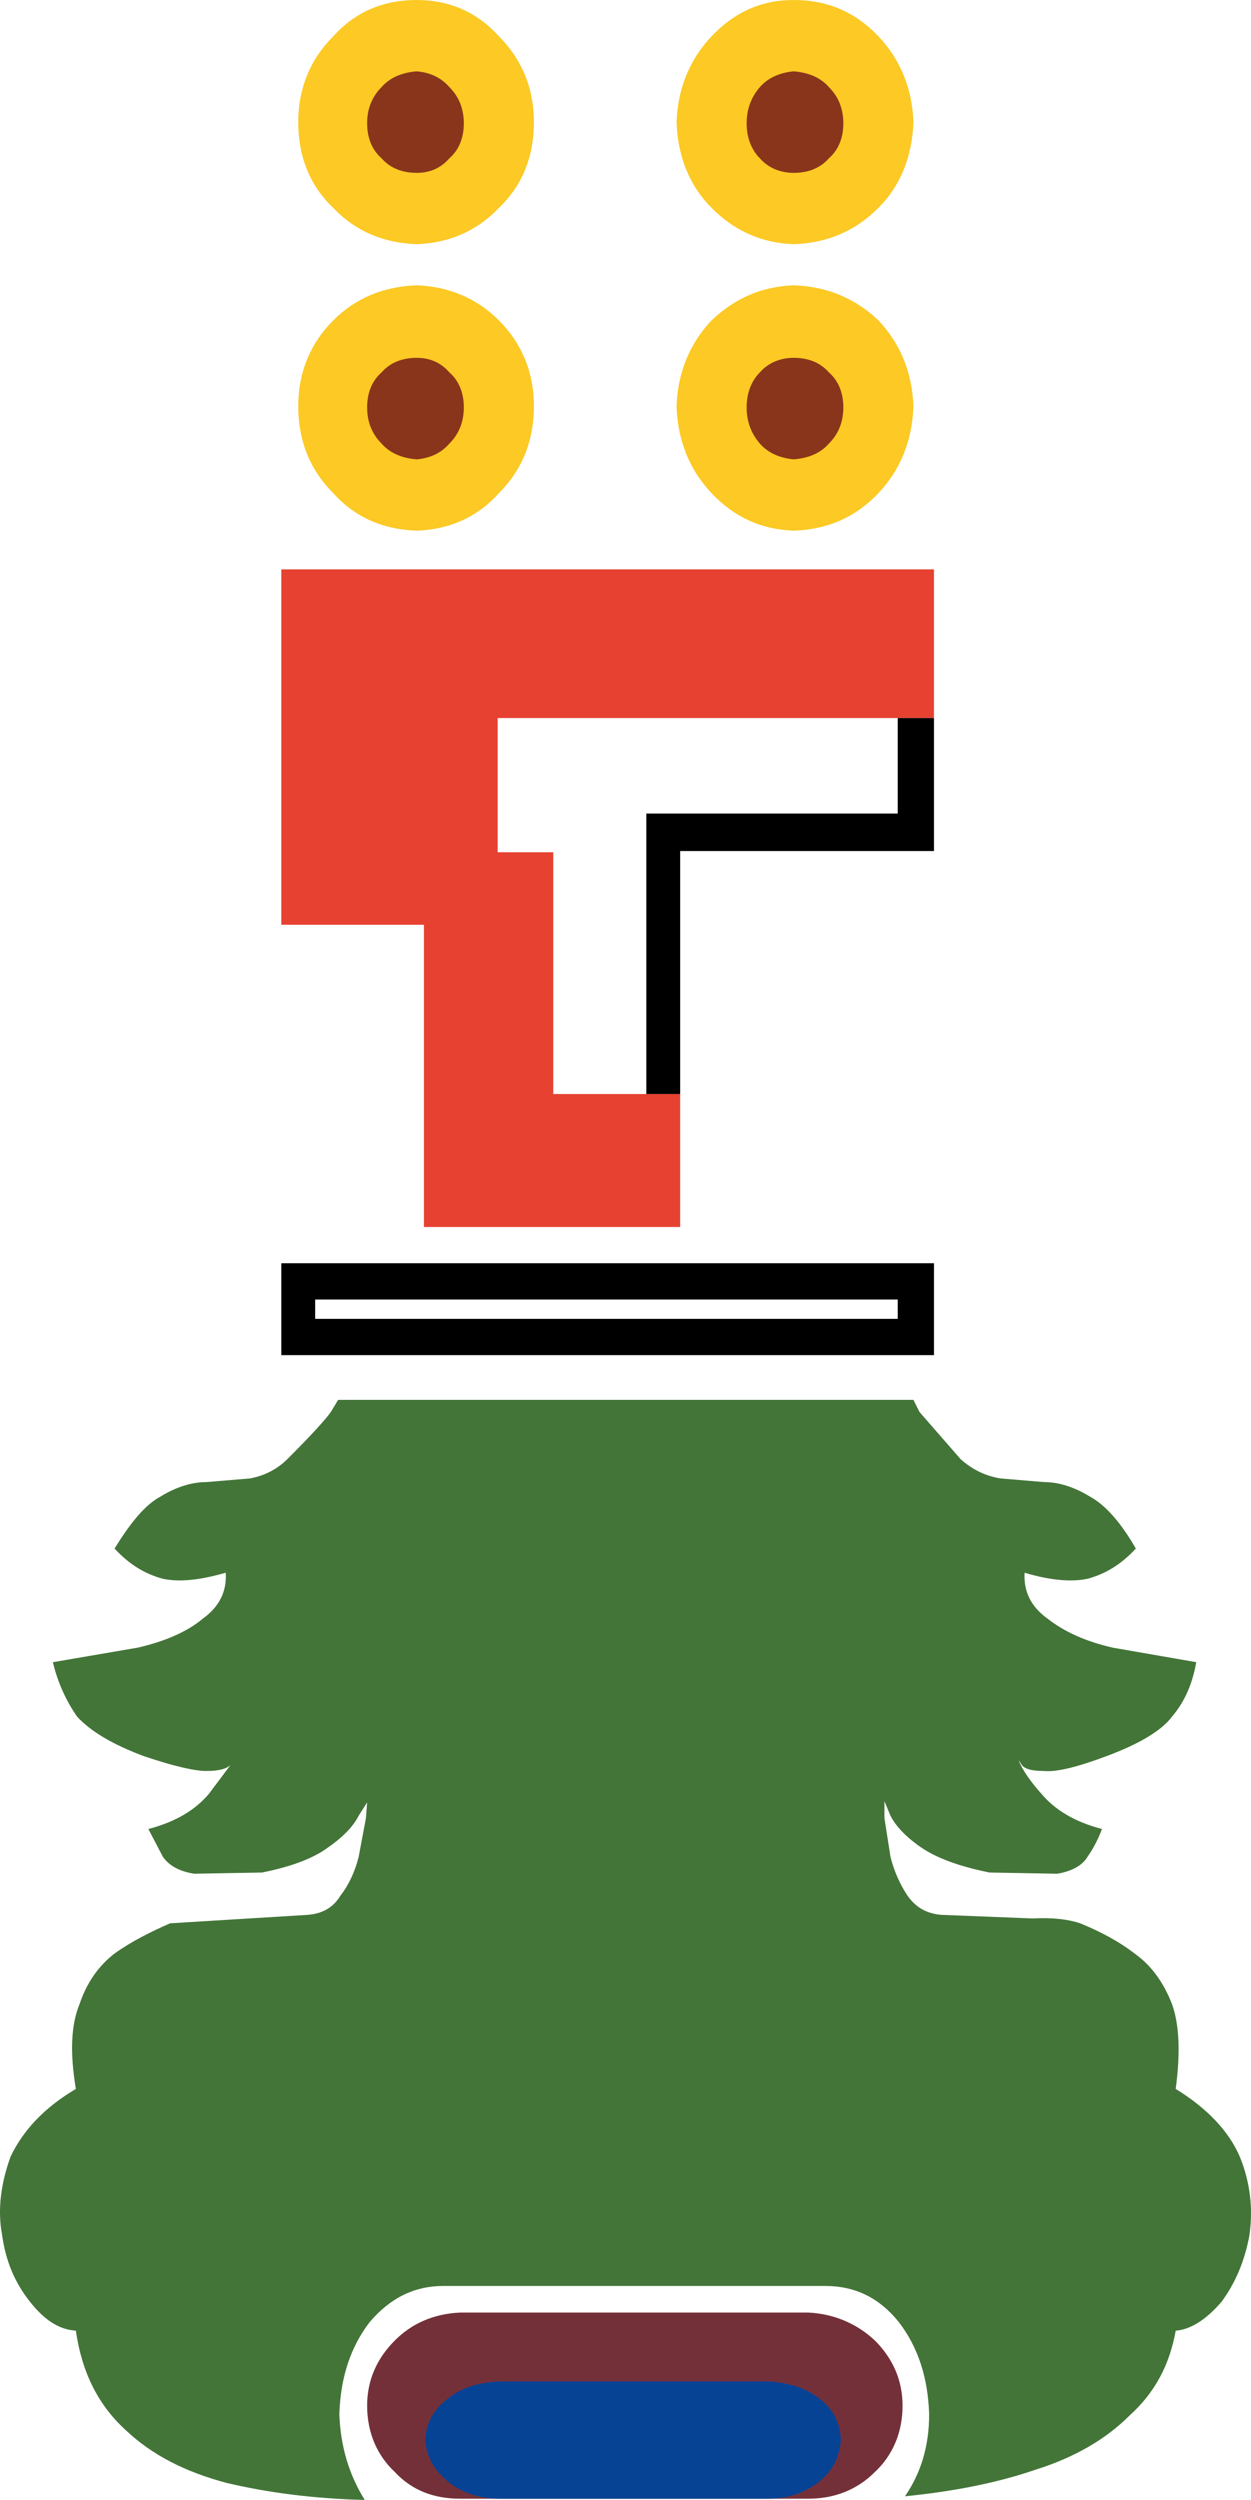 <?xml version="1.0" encoding="UTF-8" standalone="no"?>
<!-- Created with sK1/UniConvertor (http://sk1project.org/) -->

<svg
   width="360.371pt"
   height="720pt"
   viewBox="0 0 360.371 720"
   fill-rule="evenodd"
   version="1.1"
   id="svg162"
   sodipodi:docname="Escudo_Naucalpan.svg"
   inkscape:version="1.1 (c68e22c387, 2021-05-23)"
   xmlns:inkscape="http://www.inkscape.org/namespaces/inkscape"
   xmlns:sodipodi="http://sodipodi.sourceforge.net/DTD/sodipodi-0.dtd"
   xmlns="http://www.w3.org/2000/svg"
   xmlns:svg="http://www.w3.org/2000/svg">
  <defs
     id="defs166" />
  <sodipodi:namedview
     id="namedview164"
     pagecolor="#ffffff"
     bordercolor="#666666"
     borderopacity="1.0"
     inkscape:pageshadow="2"
     inkscape:pageopacity="0.0"
     inkscape:pagecheckerboard="0"
     inkscape:document-units="pt"
     showgrid="false"
     fit-margin-top="0"
     fit-margin-left="0"
     fit-margin-right="0"
     fit-margin-bottom="0"
     inkscape:zoom="0.74118945"
     inkscape:cx="47.895986"
     inkscape:cy="490.42792"
     inkscape:window-width="1920"
     inkscape:window-height="1017"
     inkscape:window-x="1912"
     inkscape:window-y="-8"
     inkscape:window-maximized="1"
     inkscape:current-layer="svg162" />
  <g
     id="g126"
     transform="translate(-7.924,-608.09)" />
  <path
     style="fill:#e64131;stroke:none;stroke-width:3.482"
     d="m 81.04,266.344 h 41.083 v 87.041 h 73.81 V 315.087 H 159.376 V 245.455 H 143.361 V 206.809 H 269.047 V 163.985 H 81.04 Z"
     id="path130" />
  <path
     style="fill:#000000;stroke:none;stroke-width:3.482"
     d="m 269.047,206.809 h -10.445 v 27.505 h -72.418 v 80.774 h 9.749 v -69.981 h 73.114 z"
     id="path132" />
  <path
     style="fill:#000000;stroke:none;stroke-width:3.482"
     d="M 269.047,390.29 V 363.83 H 81.04 v 26.46 z m -10.445,-16.015 v 5.571 H 90.788 v -5.571 z"
     id="path134" />
  <path
     style="fill:#437538;fill-opacity:1;stroke:none;stroke-width:3.482"
     d="m 327.191,445.996 c -4.178,-7.311 -8.704,-12.534 -13.23,-14.971 -4.526,-2.785 -9.052,-4.178 -13.23,-4.178 l -12.534,-1.044 c -4.178,-0.696 -8.008,-2.437 -11.489,-5.571 l -11.838,-13.578 -1.741,-3.482 H 97.403 l -2.089,3.482 c -1.741,2.437 -5.919,6.963 -12.534,13.578 -3.133,3.134 -6.963,4.874 -10.793,5.571 l -12.534,1.044 c -4.178,0 -8.704,1.393 -13.23,4.178 -4.526,2.437 -8.704,7.66 -13.23,14.971 4.178,4.526 8.704,7.311 13.927,8.704 4.874,1.044 10.793,0.348 18.104,-1.741 0.348,5.222 -1.741,9.748 -6.615,13.23 -4.526,3.83 -11.141,6.615 -18.801,8.356 l -24.371,4.178 c 1.393,5.919 3.83,11.141 6.963,15.667 3.83,4.178 10.097,8.008 19.497,11.489 8.356,2.785 14.275,4.178 17.756,4.178 3.83,0 5.919,-0.696 6.963,-1.741 l -6.267,8.356 c -3.83,4.526 -9.4,8.008 -17.408,10.097 l 4.178,8.008 c 1.741,2.437 4.526,4.178 9.052,4.874 l 19.497,-0.348 c 8.704,-1.741 14.971,-4.178 19.149,-7.311 4.526,-3.134 7.311,-6.267 8.704,-9.052 l 2.437,-3.83 -0.348,4.526 -2.089,11.141 c -1.044,4.178 -2.785,8.008 -5.222,11.141 -2.089,3.482 -5.222,5.222 -9.4,5.571 l -39.691,2.437 c -5.571,2.437 -11.141,5.222 -16.015,8.704 -4.526,3.482 -8.008,8.356 -10.097,14.623 -2.437,5.919 -2.785,13.927 -1.044,24.371 -9.4,5.571 -15.319,12.186 -18.801,19.497 -2.785,7.66 -3.83,15.319 -2.437,22.631 1.044,7.66 3.83,13.927 8.008,19.149 3.83,4.874 8.008,8.008 13.23,8.356 1.741,12.186 6.615,21.586 14.275,28.549 7.66,7.311 17.408,12.186 29.246,15.319 11.838,2.785 25.068,4.526 39.691,4.874 -4.526,-7.311 -6.963,-15.319 -7.311,-24.72 0.348,-10.445 3.133,-19.149 8.704,-26.46 5.919,-6.963 12.882,-10.445 21.238,-10.445 h 110.019 c 8.704,0 15.667,3.482 21.238,10.445 5.571,7.311 8.356,16.015 8.704,26.46 0,9.4 -2.437,17.06 -6.963,23.675 13.927,-1.393 26.46,-3.83 37.602,-7.66 11.141,-3.482 20.193,-8.704 27.157,-15.667 7.311,-6.615 11.489,-14.623 13.23,-24.371 4.526,-0.348 9.052,-3.482 13.23,-8.356 3.83,-5.223 6.615,-11.489 8.008,-19.149 1.044,-7.311 0.348,-14.971 -2.785,-22.631 -3.133,-7.311 -9.4,-13.927 -18.453,-19.497 1.393,-10.445 1.044,-18.453 -1.044,-24.371 -2.437,-6.267 -5.919,-11.141 -10.793,-14.623 -4.526,-3.482 -9.749,-6.267 -15.667,-8.704 -3.133,-1.044 -7.66,-1.741 -13.578,-1.393 l -26.46,-1.044 c -4.178,-0.348 -7.311,-2.089 -9.749,-5.571 -2.089,-3.134 -3.83,-6.963 -4.874,-11.141 l -1.741,-11.141 v -4.874 l 1.741,4.178 c 1.393,2.785 4.178,5.919 8.704,9.052 4.526,3.133 11.141,5.571 19.845,7.311 l 19.497,0.348 c 4.178,-0.696 7.311,-2.437 8.704,-4.874 1.741,-2.437 3.133,-5.223 4.178,-8.008 -8.008,-2.089 -13.578,-5.571 -17.408,-10.097 -3.133,-3.482 -5.571,-6.963 -6.615,-9.748 l 0.696,1.044 c 0.696,1.393 2.785,2.089 6.615,2.089 3.482,0.348 9.4,-1.044 17.756,-4.178 9.4,-3.482 16.015,-7.311 19.149,-11.489 3.83,-4.526 5.919,-9.748 6.963,-15.667 l -24.023,-4.178 c -7.66,-1.741 -13.927,-4.526 -18.801,-8.356 -4.874,-3.482 -6.963,-8.008 -6.615,-13.23 6.963,2.089 13.23,2.785 18.104,1.741 5.222,-1.393 9.749,-4.178 13.927,-8.704 z"
     id="path136" />
  <path
     style="fill:#743039;fill-opacity:1;stroke:none;stroke-width:3.482"
     d="m 251.987,674.043 c -5.222,-4.874 -11.838,-7.66 -19.149,-8.008 H 132.568 c -7.66,0.348 -13.927,3.134 -18.801,8.008 -5.222,5.222 -8.008,11.489 -8.008,18.801 0,7.66 2.785,14.275 8.008,19.149 4.874,5.222 11.141,7.66 18.801,7.66 h 100.271 c 7.311,0 13.927,-2.437 19.149,-7.66 5.222,-4.874 8.008,-11.489 8.008,-19.149 0,-7.311 -2.785,-13.578 -8.008,-18.801 z"
     id="path138" />
  <path
     style="fill:#074395;fill-opacity:1;stroke:none;stroke-width:3.482"
     d="m 242.239,702.592 c -0.348,-4.874 -2.089,-8.704 -6.267,-11.838 -4.178,-3.134 -8.704,-4.526 -14.623,-4.874 h -77.64 c -5.919,0.348 -10.793,1.741 -14.623,4.874 -4.178,3.133 -6.267,6.963 -6.615,11.838 0.348,4.874 2.437,8.704 6.615,12.186 3.83,3.133 9.052,4.874 14.623,4.874 h 77.64 c 5.919,0 10.445,-1.741 14.623,-4.874 4.178,-3.482 5.919,-7.311 6.267,-12.186 z"
     id="path140" />
  <path
     style="fill:#fcc925;fill-opacity:1;stroke:none;stroke-width:3.482"
     d="m 120.034,0 c -9.749,0 -17.756,3.482 -24.023,10.445 -6.615,6.615 -10.097,14.971 -10.097,24.72 0,10.097 3.482,18.453 10.097,24.72 6.267,6.615 14.275,10.097 24.023,10.445 9.4,-0.348 17.408,-3.83 23.675,-10.445 6.615,-6.267 10.097,-14.623 10.097,-24.72 0,-9.749 -3.482,-18.104 -10.097,-24.72 C 137.442,3.482 129.434,0 120.034,0 Z"
     id="path142" />
  <path
     style="fill:#89351b;fill-opacity:1;stroke:none;stroke-width:3.482"
     d="m 120.034,20.542 c -4.178,0.348 -7.66,1.741 -10.097,4.526 -2.785,2.785 -4.178,6.267 -4.178,10.445 0,4.178 1.393,7.66 4.178,10.097 2.437,2.785 5.919,4.178 10.097,4.178 3.83,0 6.963,-1.393 9.4,-4.178 2.785,-2.437 4.178,-5.919 4.178,-10.097 0,-4.178 -1.393,-7.66 -4.178,-10.445 -2.437,-2.785 -5.571,-4.178 -9.4,-4.526 z"
     id="path144" />
  <path
     style="fill:#fcc925;fill-opacity:1;stroke:none;stroke-width:3.482"
     d="m 228.661,0 c -9.4,0 -17.06,3.482 -23.675,10.445 -6.267,6.615 -9.749,14.971 -10.097,24.72 0.348,10.097 3.83,18.453 10.097,24.72 6.615,6.615 14.275,10.097 23.675,10.445 9.749,-0.348 17.756,-3.83 24.371,-10.445 6.267,-6.267 9.749,-14.623 10.097,-24.72 C 262.781,25.416 259.299,17.06 253.032,10.445 246.417,3.482 238.409,0 228.661,0 Z"
     id="path146" />
  <path
     style="fill:#89351b;fill-opacity:1;stroke:none;stroke-width:3.482"
     d="m 228.661,20.542 c -3.83,0.348 -7.311,1.741 -9.749,4.526 -2.437,2.785 -3.83,6.267 -3.83,10.445 0,4.178 1.393,7.66 3.83,10.097 2.437,2.785 5.919,4.178 9.749,4.178 4.178,0 7.66,-1.393 10.097,-4.178 2.785,-2.437 4.178,-5.919 4.178,-10.097 0,-4.178 -1.393,-7.66 -4.178,-10.445 -2.437,-2.785 -5.919,-4.178 -10.097,-4.526 z"
     id="path148" />
  <path
     style="fill:#fcc925;fill-opacity:1;stroke:none;stroke-width:3.482"
     d="m 120.034,82.166 c -9.749,0.348 -17.756,3.83 -24.023,10.097 -6.615,6.615 -10.097,14.971 -10.097,24.72 0,10.097 3.482,18.453 10.097,25.068 6.267,6.963 14.275,10.445 24.023,10.793 9.4,-0.348 17.408,-3.83 23.675,-10.793 6.615,-6.615 10.097,-14.971 10.097,-25.068 0,-9.749 -3.482,-18.104 -10.097,-24.72 -6.267,-6.267 -14.275,-9.749 -23.675,-10.097 z"
     id="path150" />
  <path
     style="fill:#89351b;fill-opacity:1;stroke:none;stroke-width:3.482"
     d="m 120.034,103.056 c -4.178,0 -7.66,1.393 -10.097,4.178 -2.785,2.437 -4.178,5.919 -4.178,10.097 0,4.178 1.393,7.66 4.178,10.445 2.437,2.785 5.919,4.178 10.097,4.526 3.83,-0.348 6.963,-1.741 9.4,-4.526 2.785,-2.785 4.178,-6.267 4.178,-10.445 0,-4.178 -1.393,-7.66 -4.178,-10.097 -2.437,-2.785 -5.571,-4.178 -9.4,-4.178 z"
     id="path152" />
  <path
     style="fill:#fcc925;fill-opacity:1;stroke:none;stroke-width:3.482"
     d="m 228.661,82.166 c -9.4,0.348 -17.06,3.83 -23.675,10.097 -6.267,6.615 -9.749,14.971 -10.097,24.72 0.348,10.097 3.83,18.453 10.097,25.068 6.615,6.963 14.275,10.445 23.675,10.793 9.749,-0.348 17.756,-3.83 24.371,-10.793 6.267,-6.615 9.749,-14.971 10.097,-25.068 -0.348,-9.749 -3.83,-18.104 -10.097,-24.72 -6.615,-6.267 -14.623,-9.749 -24.371,-10.097 z"
     id="path154" />
  <path
     style="fill:#89351b;fill-opacity:1;stroke:none;stroke-width:3.482"
     d="m 228.661,103.056 c -3.83,0 -7.311,1.393 -9.749,4.178 -2.437,2.437 -3.83,5.919 -3.83,10.097 0,4.178 1.393,7.66 3.83,10.445 2.437,2.785 5.919,4.178 9.749,4.526 4.178,-0.348 7.66,-1.741 10.097,-4.526 2.785,-2.785 4.178,-6.267 4.178,-10.445 0,-4.178 -1.393,-7.66 -4.178,-10.097 -2.437,-2.785 -5.919,-4.178 -10.097,-4.178 z"
     id="path156" />
</svg>
